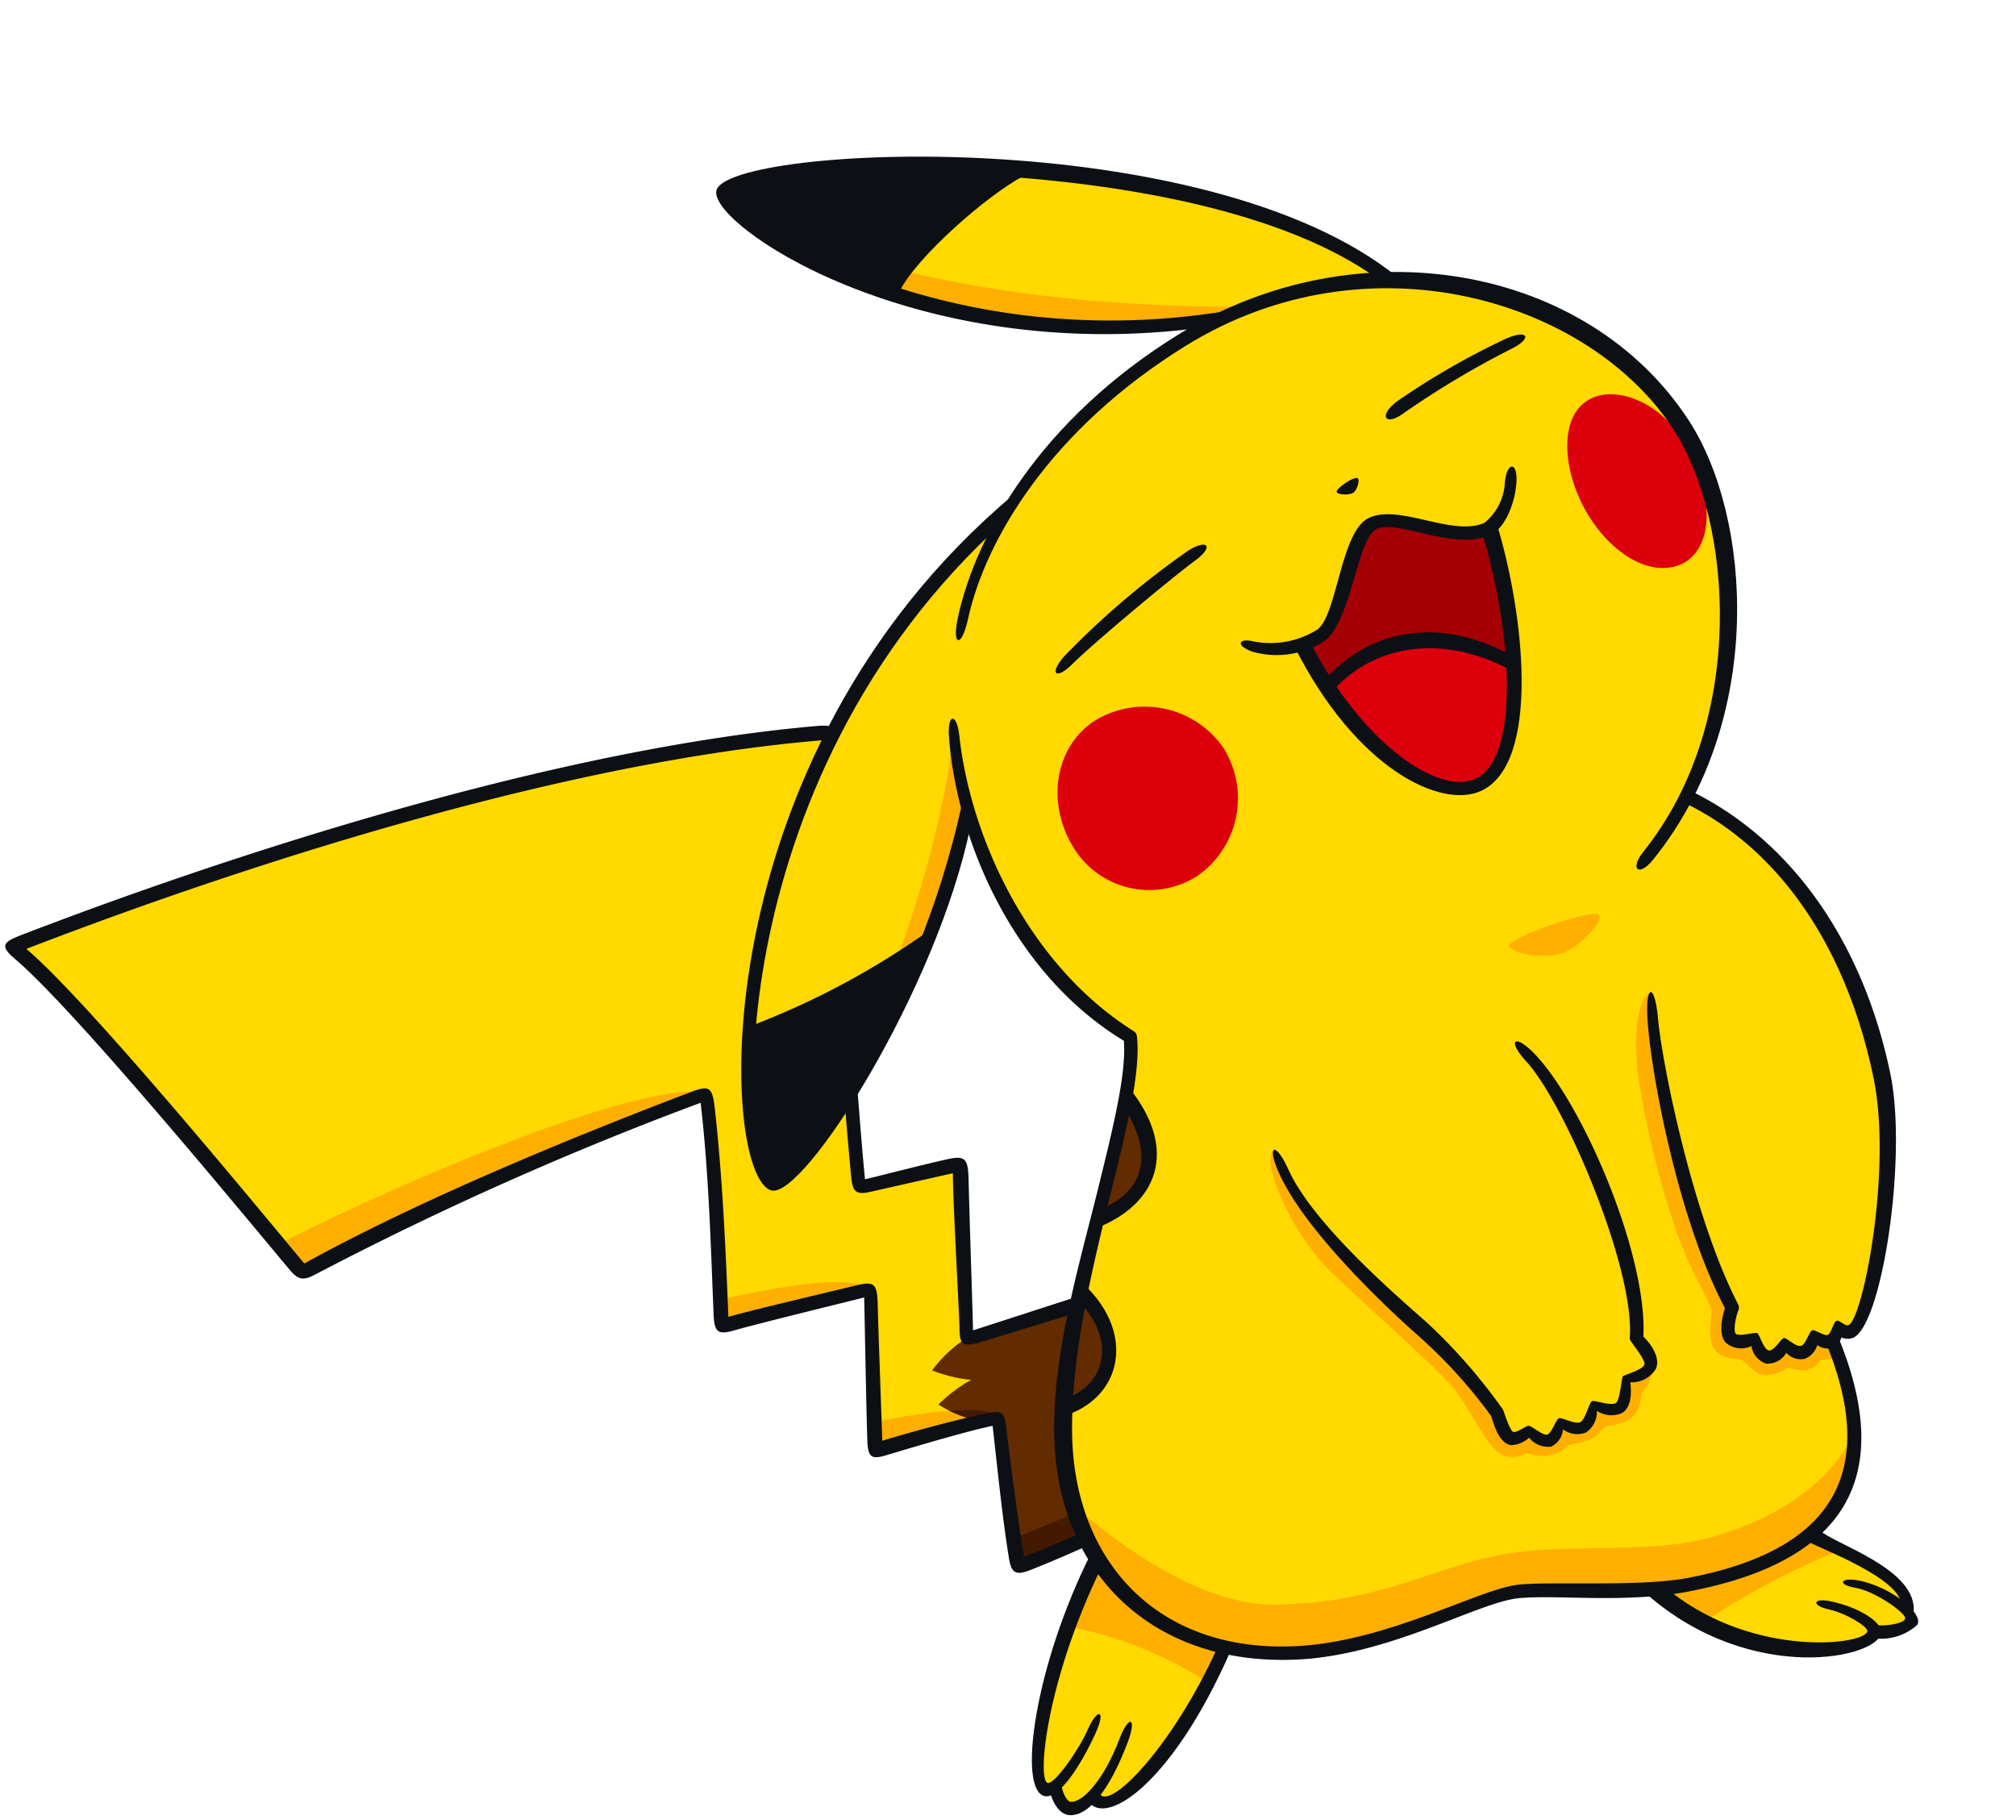 <svg xmlns="http://www.w3.org/2000/svg" width="134.709" height="121.605" viewBox="0 0 134.709 121.605">
  <g id="pika_anc_08" transform="translate(-9.875 29.841) rotate(-17)">
    <path id="パス_1551" data-name="パス 1551" d="M69.97,53.334c-3.172.529-8.284.881-11.1,1.057a80.265,80.265,0,0,1,2.468-9.869H53.227c.7-2.115,1.938-8.108,3-11.28-1.938-.177-4.758-.353-6.874-.528.529-2.82,4.935-23.089,7.05-29.61C38.413-.927,14.1-.245,0,.813,4.583,7.51,10.222,23.2,12.162,27.249c8.989-1.938,20.973-3,29.257-3.524-.882,5.111-2.468,11.1-3.525,15.156,3.524,0,8.459.529,10.221.529-1.057,3.7-1.938,7.225-2.819,10.4,3.7,0,6.874.177,8.459.353-.528,2.821-1.234,7.05-1.585,9.87,5.463-.353,14.628-1.762,17.8-2.291" transform="translate(0.514 34.296)" fill="#ffd900"/>
    <path id="パス_1552" data-name="パス 1552" d="M.446,0C.289.6.14,1.172,0,1.708c3.525,0,8.461.529,10.222.529C9.151.894,4.455.317.446,0" transform="translate(38.408 71.47)" fill="#ffaf00"/>
    <path id="パス_1553" data-name="パス 1553" d="M0,2.261c.389.932.725,1.705.988,2.258,8.989-1.938,20.973-3,29.257-3.525C27.116-1.048,10.6.4,0,2.261" transform="translate(11.688 57.028)" fill="#ffaf00"/>
    <path id="パス_1554" data-name="パス 1554" d="M.49,0C.327.609.163,1.212,0,1.8c3.7,0,6.874.178,8.459.353C8.16,1.026,3.906.343.49,0" transform="translate(45.81 82.307)" fill="#ffaf00"/>
    <path id="パス_1555" data-name="パス 1555" d="M7.909,9.87A80.265,80.265,0,0,1,10.377,0H3.385C1.723.619.22,1.277.22,1.277,1.389,2,2.711,2.731,2.711,2.731,1.366,3.282,0,3.767,0,3.767c.817.674,1.82,1.449,2.306,1.824.176.016.343.033.492.049-.528,2.819-1.234,7.05-1.585,9.87,5.463-.353,14.628-1.762,17.8-2.291V8.812c-3.172.528-8.284.881-11.1,1.057" transform="translate(51.472 78.818)" fill="#632b00"/>
    <path id="パス_1556" data-name="パス 1556" d="M0,0C.545.433,1.062.832,1.37,1.069c.176.016.343.033.492.049C1.746.681,1.03.31,0,0" transform="translate(52.408 83.34)" fill="#431a00"/>
    <path id="パス_1557" data-name="パス 1557" d="M.255,1.823C.158,2.492.071,3.13,0,3.707c5.462-.353,14.627-1.763,17.8-2.291V0C13.445.587,4.766,1.46.255,1.823" transform="translate(52.685 90.621)" fill="#431a00"/>
    <path id="パス_1558" data-name="パス 1558" d="M2.178,5.629A8.057,8.057,0,0,1,0,3.819a9.779,9.779,0,0,1,2.57-.936A9.617,9.617,0,0,1,.258,1.513,8.836,8.836,0,0,1,3.51.009C3.8-.076,5.289.473,5.048.531A28.456,28.456,0,0,0,1.78,1.551a10.816,10.816,0,0,1,2.55,1.39A11.09,11.09,0,0,1,1.55,4.1c.932.7,2.164,1.533,2.176,1.542.2.145-1.131.265-1.548-.015" transform="translate(50.699 78.618)" fill="#632b00"/>
    <path id="パス_1559" data-name="パス 1559" d="M0,0A19.545,19.545,0,0,0,1.614,1.2a2.444,2.444,0,0,0,1.358.132C2.731.784,1.548.344,0,0" transform="translate(51.262 83.046)" fill="#431a00"/>
    <path id="パス_1560" data-name="パス 1560" d="M52.208,59.795c.36-2.676,1.076-6.243,1.532-8.715-1.491-.139-4.209-.182-7.4-.2-1.06-.006-1.175-.268-.872-1.383.6-2.22,2.1-7.442,2.573-9.13-.755-.029-7.089-.4-8.993-.435-1.125-.022-1.253-.31-.947-1.477,1.018-3.9,2.465-9.133,3.292-13.724a223.72,223.72,0,0,0-27.945,3.437c-.9.187-1.224.036-1.568-.775C10.285,23.648,3.294,6.681.406,2.17-.329,1.022-.08.837,1.271.74,12.1-.031,37.131-1.125,56.163,2.92c1.212.257,1.358.558,1.017,1.7-2.069,6.877-5.96,24.1-6.777,28.211.652.052,3.852.187,5.575.321,1.277.1,1.432.318,1.036,1.73-.774,2.767-2.411,8.858-2.662,9.715l6.911-.113c1.179.058,1.284.273.939,1.367-.784,2.476-1.967,6.815-2.287,8.581,4.228-.272,7.3-.5,9.749-.751,2.285-.233,2.382.485-.012.761-2.275.263-5.549.619-9.777.894-.84.054-1-.21-.858-.994a90.276,90.276,0,0,1,2.2-8.846H54.353c-1.041-.087-1.108-.294-.817-1.315.281-.984,2.063-8.281,2.6-10.016-.817-.07-4.1-.31-5.657-.428-1.013-.078-1.1-.393-.9-1.384.956-4.717,4.758-21.957,6.757-28.392C37.244-.21,12.085.948,1.314,1.725,4.528,6.731,12.391,26.077,12.932,27.256c8.66-1.831,19.81-2.851,28.012-3.4,1.36-.091,1.512.08,1.241,1.533-.864,4.632-2.2,9.752-3.2,13.564,1.6.025,6.515.357,8.67.479,1.37.078,1.5.263,1.1,1.7-.493,1.762-2.04,7.586-2.356,8.743,2.951.016,5.4.136,6.971.265,1.37.113,1.406.241,1.151,1.645-.45,2.488-.994,5.774-1.324,8.276,5.258-.388,13.483-1.627,17.212-2.248,2.439-.4,2.552.362.113.767-3.693.616-11.883,2.035-17.18,2.452-1.115.088-1.276-.216-1.137-1.241" transform="translate(0 33.776)" fill="#0c1015"/>
    <path id="パス_1561" data-name="パス 1561" d="M0,.243C4,7.476,12.337,9.981,14.21,8.5a3.767,3.767,0,0,0,2.544.036c.166-.155.132-.511-.1-.835,1.14-2.527-4.714-6.1-5.485-7.706" transform="translate(91.877 106.796)" fill="#ffd900"/>
    <path id="パス_1562" data-name="パス 1562" d="M11.17,0,0,.243A17.376,17.376,0,0,0,3.359,4.526,50.7,50.7,0,0,1,13.628,2.554,13.376,13.376,0,0,1,11.17,0" transform="translate(91.877 106.798)" fill="#ffaf00"/>
    <path id="パス_1563" data-name="パス 1563" d="M8.865,0C3.71,5.055-1.147,13.8.24,14.707a.718.718,0,0,0,.612.019,1.872,1.872,0,0,0,.5,1.655,1.989,1.989,0,0,0,1.8-.31c.4,2.556,8.194-2.621,11.8-7.478" transform="translate(49.8 94.427)" fill="#ffd900"/>
    <path id="パス_1564" data-name="パス 1564" d="M7.908,11.111a23.286,23.286,0,0,0,2.2-2.518L4.026,0A39.056,39.056,0,0,0,0,4.723a26.01,26.01,0,0,1,7.908,6.388" transform="translate(54.64 94.427)" fill="#ffaf00"/>
    <path id="パス_1565" data-name="パス 1565" d="M30.2,0C17.434,4.315,8.479,15.427,3.824,24.718.175,32.005-.725,38.189.542,38.995c1.241.79,13.361-8.1,20.577-21.414" transform="translate(43.903 26.12)" fill="#ffd900"/>
    <path id="パス_1566" data-name="パス 1566" d="M19.787,3.864C18.77,7.541,10.606,21.709,0,29.409,2.663,28.729,13.432,20.238,20.064,8l4.128-8a25.719,25.719,0,0,0-4.406,3.864" transform="translate(44.957 35.705)" fill="#ffaf00"/>
    <path id="パス_1567" data-name="パス 1567" d="M.541,12.6c.942.6,8.132-4.365,14.7-12.6A50.542,50.542,0,0,1,1.961,2.528C-.1,7.869-.472,11.957.541,12.6" transform="translate(43.904 52.513)" fill="#0c1015"/>
    <path id="パス_1568" data-name="パス 1568" d="M30.2,18.293C9.859,15.717-.873,1.638.056.339,1.548-1.752,32.167,5.988,41.12,19.2" transform="translate(60.559 0.402)" fill="#ffd900"/>
    <path id="パス_1569" data-name="パス 1569" d="M0,0C1.812,3.673,12.229,14.6,29.914,16.84l3.328.275C19.782,13.324,7.238,7.442,0,0" transform="translate(60.849 1.855)" fill="#ffaf00"/>
    <path id="パス_1570" data-name="パス 1570" d="M.056.339c-.511.715,2.51,5.288,8.705,9.692,2.453-2.181,7.078-4.355,10.612-5.4C9.795.88.845-.768.056.339" transform="translate(60.56 0.403)" fill="#0c1015"/>
    <path id="パス_1571" data-name="パス 1571" d="M53.116,39.854c6.657-6.984,8.666-17.675,6.887-23.9C57,5.442,43.585-2.732,29.82.859,19.1,3.655,12.434,9.917,9.851,14.99a29.311,29.311,0,0,0-2.427,6.278C5.97,28.2,7.1,37.781,12.812,44.392,11.886,49.326,3.449,59.13.718,68.559c-2.194,7.574.427,15.974,10.862,18.485,5.86,1.409,12.469-.088,15.112.352S33.94,89.889,37.8,90.3c8.591.924,14.937-2.05,13.944-12.822a.737.737,0,0,0,.651-.661.621.621,0,0,0,.673.473c1.554-.067,6.509-9.653,7.071-15.708.913-9.855-2.271-17.151-7.018-21.732" transform="translate(57.32 18.3)" fill="#ffd900"/>
    <path id="パス_1572" data-name="パス 1572" d="M53.116,39.854c6.657-6.984,8.666-17.675,6.887-23.9C57,5.442,43.585-2.732,29.82.859,19.1,3.655,12.434,9.917,9.851,14.99a29.311,29.311,0,0,0-2.427,6.278C5.97,28.2,7.1,37.781,12.812,44.392,11.886,49.326,3.449,59.13.718,68.559c-2.194,7.574.427,15.974,10.862,18.485,5.86,1.409,12.469-.088,15.112.352S33.94,89.889,37.8,90.3c8.591.924,14.937-2.05,13.944-12.822a.737.737,0,0,0,.651-.661.621.621,0,0,0,.673.473c1.554-.067,6.509-9.653,7.071-15.708.913-9.855-2.271-17.151-7.018-21.732" transform="translate(57.32 18.3)" fill="#ffd900"/>
    <path id="パス_1573" data-name="パス 1573" d="M40.5,14.569c-4.363,0-9.318-2.38-13.879-2.974s-8.922.728-15.664-1.256C6.347,8.983,2.3,3.735,0,0-.113,6.1,3.231,11.879,11.575,13.886c5.86,1.41,12.469-.088,15.113.353s7.247,2.492,11.1,2.907c6.535.7,11.767-.853,13.463-6.38-2.527,2.685-6.388,3.8-10.753,3.8" transform="translate(57.324 91.457)" fill="#ffaf00"/>
    <path id="パス_1574" data-name="パス 1574" d="M4.311,0C3.2,2.131,1.63,4.635,0,7.35,4.548,6.72,5.7,3.934,4.311,0" transform="translate(64.354 66.42)" fill="#632b00"/>
    <path id="パス_1575" data-name="パス 1575" d="M3.4,0A50.381,50.381,0,0,0,0,7.324C3.739,6.761,5.387,4.4,3.4,0" transform="translate(58.581 77.859)" fill="#632b00"/>
    <path id="パス_1576" data-name="パス 1576" d="M6.738.048C4.98.55,3.285,5.51,1.318,6.16A4.647,4.647,0,0,1,0,6.364c1.37,7.8,5.391,12.871,8.433,12.437,3.9-.557,5.6-9.764,5.608-16.185l-.02.007C11.7,3.125,8.5-.454,6.738.048" transform="translate(88.877 34.58)" fill="#a50005"/>
    <path id="パス_1577" data-name="パス 1577" d="M0,1.345C1.762,7.3,5.083,10.97,7.688,10.6c2.189-.312,3.684-3.347,4.575-7.085C8.432-.213,4.253-1.041,0,1.345" transform="translate(89.622 42.782)" fill="#dc000c"/>
    <path id="パス_1578" data-name="パス 1578" d="M20.533,21c-.353.53-1.212.53-1.895.421a2.655,2.655,0,0,1-1.069,1.792,1.7,1.7,0,0,1-1.533-.693c-.149.438-.67,1.134-1.109,1.222a1.648,1.648,0,0,1-1.386-.719,1.455,1.455,0,0,1-1.04.835c-.353,0-.934-.521-1.157-.991a1.349,1.349,0,0,1-1.209.148c-.432-.236-.44-1.2-.44-1.905a27.172,27.172,0,0,0-2.711-6.279C5.926,13.067.627,4.906.627.376.627.147.48-.367.166.427c-.485,1.222.1,5.611,1.685,8.443,1.685,3.007,4.758,8,5.518,9.748s.959,4.84,2.06,5.42c.838.44,1.189.11,1.475.242a2.645,2.645,0,0,0,1.52.551c.859,0,.992-.286,1.279-.308a9.449,9.449,0,0,0,1.387.088c.639-.066,1.014-.508,1.3-.551a4.785,4.785,0,0,0,1.5.043c1.19-.286,1.19-1.321,1.542-1.542A2.359,2.359,0,0,0,20.533,21" transform="translate(76.543 72.802)" fill="#ffaf00"/>
    <path id="パス_1579" data-name="パス 1579" d="M6.789,25.2a1.245,1.245,0,0,1-.982.725c-.438.033-.8-.262-1.066-.824-.453.43-.979.636-1.352.424s-.444-.83-.477-1.393c-.616-.01-1.273-.045-1.486-.525s.32-1.441.693-1.919C.822,14.556,2.293,2.456,2.911.6c.133-.4.133-.947-.461-.308S.994,2.584.555,5.646A58.793,58.793,0,0,0,.07,16.221c.2,3.017.726,4.3.661,5.287-.02.289-.947,1.762-.508,2.621s1.3.859,1.52,1.124.508,1.146,1.19,1.41A2.93,2.93,0,0,0,4.476,26.6c.22.022.639.506,1.277.529s.926-.375,1.079-.375a1.976,1.976,0,0,0,1.111.064c-.016-.357-.04-.722-.075-1.1A.968.968,0,0,1,6.789,25.2" transform="translate(101.192 70.066)" fill="#ffaf00"/>
    <path id="パス_1580" data-name="パス 1580" d="M2.624.059c-2.257.5-3,3.851-2.453,6.726.618,3.266,2.792,5.951,5.2,5.586,1.94-.295,3.469-2.981,2.55-7.451C7.232,1.567,4.557-.368,2.624.059" transform="translate(109.279 30.866)" fill="#dc000c"/>
    <path id="パス_1581" data-name="パス 1581" d="M.671,39.7C-2.368,37.77,4.514,10.722,29.676,0c.227-.1-.722,1.334-.947,1.438C4.782,12.581-1.146,38.391,1.154,38.946c1.195.239,12.188-7.529,19.315-20.348.12-.217.218,1.394.069,1.668C15.2,30.092,2.547,40.9.671,39.7" transform="translate(43.532 25.79)" fill="#0c1015"/>
    <path id="パス_1582" data-name="パス 1582" d="M38.282,70.165c-4.4-.469-8.644-2.432-11.129-2.912-2.636-.509-9.223,1.1-15.143-.359C2.578,64.573-1.884,56.721.745,47.643c1.506-5.2,4.881-10.25,7.619-14.831,2.148-3.6,4.014-6.721,4.5-8.882C7.068,17.438,6.111,7.822,7.619,1.115c.35-1.556.985-1.449.69.111-1.26,6.631-.094,15.958,5.378,22.286a.45.45,0,0,1,.1.376c-.437,2.324-2.391,5.6-4.655,9.385-2.709,4.535-5.78,9.676-7.253,14.759C-.5,56.27,3.1,63.808,12.219,66.019c5.8,1.407,12.408-.068,15.081.347,1.891.294,7.769,2.536,11.077,2.9,10.928,1.215,14.21-4.071,13.45-12.334-.022-.247.874-.33.9-.082.885,9.615-3.466,14.481-14.44,13.311" transform="translate(56.786 38.886)" fill="#0c1015"/>
    <path id="パス_1583" data-name="パス 1583" d="M39.744,43.044c9.191-6.265,12.139-19.4,10.152-26.36C47.055,6.74,34.256-1.829,20.432,1.777,10.124,4.466,3.778,10.249,1.105,15.007c-.979,1.746-1.59,1.431-.6-.325C3.27,9.753,9.625,3.666,20.2.908,33.725-2.62,47.639,4.467,51.06,16.442c2.074,7.263-.833,20.5-10.859,27.31-1.283.871-1.737.165-.457-.707" transform="translate(66.822 17.817)" fill="#0c1015"/>
    <path id="パス_1584" data-name="パス 1584" d="M4.205.173A6.4,6.4,0,0,1,11.753,4.42,6.318,6.318,0,0,1,7.6,12.127a5.937,5.937,0,0,1-7.355-4.2C-.7,4.329,1.171.944,4.205.173" transform="translate(69.969 41.587)" fill="#dc000c"/>
    <path id="パス_1585" data-name="パス 1585" d="M0,.526C.05.763.707.972,1.037.9,1.275.853,1.7.279,1.618.079,1.5-.192-.045.3,0,.526" transform="translate(93.975 31.378)" fill="#0c1015"/>
    <path id="パス_1586" data-name="パス 1586" d="M.852,4.447A56.236,56.236,0,0,1,10.9.1c1.447-.353,1.624.285.211.781C9.2,1.556,3.115,4.112,1.192,5.118c-1.335.7-1.685.164-.34-.671" transform="translate(72.503 32.629)" fill="#0c1015"/>
    <path id="パス_1587" data-name="パス 1587" d="M1.047,1.9A50.54,50.54,0,0,1,9.178.036c1.663-.2,1.752.511.1.764A60.655,60.655,0,0,0,1.267,2.775c-1.506.555-1.781-.318-.22-.877" transform="translate(98.583 25.38)" fill="#0c1015"/>
    <path id="パス_1588" data-name="パス 1588" d="M.584,6.765c-.96-.709-.652-1.188.31-.613a5.878,5.878,0,0,0,4.279.467C6.732,6.064,8.556.84,10.61.5c2.225-.365,5,2.852,7.312,2.568A3.681,3.681,0,0,0,20.017.9c.541-1.332,1.258-1.118.738.231-.555,1.441-1.718,2.693-2.641,2.821-2.722.375-5.719-2.909-7.256-2.582-1.392.3-3.266,5.2-5.4,6.107a5.916,5.916,0,0,1-4.87-.709" transform="translate(84.88 33.694)" fill="#0c1015"/>
    <path id="パス_1589" data-name="パス 1589" d="M0,3.973c-.042-.245,1.014-.422,1.056-.177C2.371,11.46,6.3,16.371,9.006,15.985c3.226-.461,5.222-8.557,5.222-15.8,0-.249,1.107-.253,1.107-.006,0,6.122-1.834,16.068-6.2,16.691-2.9.416-7.572-3.8-9.132-12.9" transform="translate(88.241 36.952)" fill="#0c1015"/>
    <path id="パス_1590" data-name="パス 1590" d="M12.186,4.419C8.68.913,4.206.072.508,2.229c-.214.126-.665-.648-.453-.777C4.274-1.1,8.878-.2,12.5,3.473c.1.106-.227,1.034-.315.946" transform="translate(89.41 42.249)" fill="#0c1015"/>
    <path id="パス_1591" data-name="パス 1591" d="M40.57,19.014C31.29,6.869,2.132-.584.876,1c-.645.9,9.67,14.491,29.445,17.187.247.033-1.379.667-1.827.593C9.2,15.59-1.226,2.357.115.481c1.818-2.547,32.545,5.207,41.8,18.867.139.205-1.138-.058-1.35-.334" transform="translate(60.134 0)" fill="#0c1015"/>
    <path id="パス_1592" data-name="パス 1592" d="M.025,4.965c1.7-1.82,6.4-4.133,9.431-4.957.305-.083,1.65.558,1.406.6C8.139,1.13,2.416,3.72.682,5.578c-.088.1-.826-.432-.657-.613" transform="translate(69.25 4.988)" fill="#0c1015"/>
    <path id="パス_1593" data-name="パス 1593" d="M.065,3.53c-.24,0,.252-.911.388-.917A53.013,53.013,0,0,0,13.493,0c.234-.081-.772,1.157-.955,1.218A48.3,48.3,0,0,1,.084,3.53H.065" transform="translate(45.921 51.945)" fill="#0c1015"/>
    <path id="パス_1594" data-name="パス 1594" d="M14.462,25.575c.386-.113.937-1.079,1.138-1.112s1.082.686,1.491.587c.343-.124.84-1.494.971-1.57s1.387-.017,1.61-.337c.166-.349-.495-1.8-.441-1.931,1.727-4.319.444-16.348-1.2-19.761-.813-1.685-.21-2.032.661-.352,2.11,4.07,3.336,15.047,1.454,20.24.454.835.631,1.81.155,2.32a1.883,1.883,0,0,1-1.883.347c-.117.687-.421,1.624-1.124,1.8a1.746,1.746,0,0,1-1.568-.631,1.663,1.663,0,0,1-1.12,1.172A1.6,1.6,0,0,1,13.2,25.7a1.408,1.408,0,0,1-1.107.869,1.632,1.632,0,0,1-1.224-1,1.9,1.9,0,0,1-1.326.117c-.66-.36-.674-1.438-.676-2.246A33.436,33.436,0,0,0,5.725,16.8C4.24,14.376.615,7.99.068,3.843c-.282-2.141.386-2.223.661-.1.511,3.942,4.418,10.123,5.877,12.5a37.486,37.486,0,0,1,3.148,7.037c.007.035.014,1.465.218,1.614.233.123.9-.14,1.092-.1s.7.908,1.024.932c.323-.006.861-.816,1.075-.816s.908.735,1.3.665" transform="translate(76.921 70.526)" fill="#0c1015"/>
    <path id="パス_1595" data-name="パス 1595" d="M4.837,38.42a1.286,1.286,0,0,1-1.073-.746,1.43,1.43,0,0,1-1.525.286,1.492,1.492,0,0,1-.573-1.4,1.582,1.582,0,0,1-1.581-.728c-.32-.722.344-1.8.629-2.212-1.264-6.587-.14-16.5.707-20.015.554-2.288,1.159-2.106.683.163C1.462,16.827.458,27.188,1.634,33.65a.452.452,0,0,1-.09.357c-.441.567-.733,1.284-.636,1.461.15.268,1.256.265,1.383.378s.078,1.135.392,1.334c.359.153,1.037-.534,1.217-.5s.595.839.945.837c.334,0,.811-.769,1.013-.771h0c.2,0,.649.595.887.595.269,0,.645-.751.875-.728.179.014.4.474.622.509.953.13,5.881-9.018,6.466-15.31C15.528,12.982,13.2,5.476,8.151.681c-.181-.172.44-.823.619-.652,5.252,4.989,7.937,12.758,7.092,21.871-.522,5.638-5.5,16.036-7.58,16.124a.985.985,0,0,1-.69-.253,1.16,1.16,0,0,1-.852.487,1.192,1.192,0,0,1-.846-.472,1.41,1.41,0,0,1-1.057.634" transform="translate(102.12 58.019)" fill="#0c1015"/>
    <path id="パス_1596" data-name="パス 1596" d="M4.7,6.492C5.423,4.775.228.9.011.529-.115.315.856-.161.978.055,1.636,1.218,6.59,4.51,5.346,7.187c-.071.152-.742-.467-.645-.7" transform="translate(103.572 107.64)" fill="#0c1015"/>
    <path id="パス_1597" data-name="パス 1597" d="M.9,4.282c-.221-.111.179-.914.4-.8.4.2,1.755.466,1.961.143C3.43,3.3,1.88,1.285.67.68-.383.154-.12-.287.935.233,2.892,1.212,4.6,3.682,3.9,4.268a3.63,3.63,0,0,1-3,.014" transform="translate(105.028 111.377)" fill="#0c1015"/>
    <path id="パス_1598" data-name="パス 1598" d="M.008.068c-.132-.21,1.445.12,1.561.286C5.745,6.289,13.034,7.516,13.343,6.671c.1-.315-1.05-1.578-2.009-2.118-1.088-.611-.843-1.1.256-.495,1.788.989,2.825,2.352,2.624,2.942C13.648,8.647,4.926,7.937.008.068M13.356,6.743h0Z" transform="translate(92.283 108.388)" fill="#0c1015"/>
    <path id="パス_1599" data-name="パス 1599" d="M0,7.145c-.038-.246.851-.383.888-.139C1.1,8.367,6.406,5.523,11.264,0c.041-.046.965.259.8.447C5.5,8.082.34,9.326,0,7.145" transform="translate(52.503 103.423)" fill="#0c1015"/>
    <path id="パス_1600" data-name="パス 1600" d="M.766,4.774C.148,4.528-.076,3.575.022,2.76.053,2.513.89,2.4.86,2.649c-.072.6.026,1.177.252,1.3.833.33,2.706-.913,4.325-3.015,1.108-1.438,1.616-1.118.5.331C3.8,4.026,1.945,5.243.766,4.774" transform="translate(50.255 106.45)" fill="#0c1015"/>
    <path id="パス_1601" data-name="パス 1601" d="M.365,14.573c-1.542-1,1.95-8.5,7.714-14.555.171-.179.487,1.005.4,1.095C2.808,7.2.2,13.416.855,13.82c.451.205,2.675-1.549,3.6-2.631,1.062-1.235,1.574-.914.446.363-1.526,1.73-3.673,3.586-4.541,3.022" transform="translate(49.43 94.937)" fill="#0c1015"/>
    <path id="パス_1602" data-name="パス 1602" d="M6.344.357C6.344-.259,0,0,0,.533c0,.512,1.766,1.5,3.26,1.5C4.23,2.032,6.344.973,6.344.357" transform="translate(96.13 63.745)" fill="#ffaf00"/>
    <path id="パス_1603" data-name="パス 1603" d="M.8,7.08c3-.409,4.115-2.56,3.253-5.86-.02-.077.621-1.425.71-1.193,1.815,4.645-.3,7.791-4.759,8.2A7.878,7.878,0,0,1,.8,7.08" transform="translate(64.348 66.014)" fill="#0c1015"/>
    <path id="パス_1604" data-name="パス 1604" d="M.405,6.711C3.1,6.41,4.361,3.873,2.928.947c-.042-.084.59-1.135.707-.917C5.717,3.932,3.812,7.572,0,7.8A5.825,5.825,0,0,1,.405,6.711" transform="translate(58.83 77.807)" fill="#0c1015"/>
  </g>
</svg>
